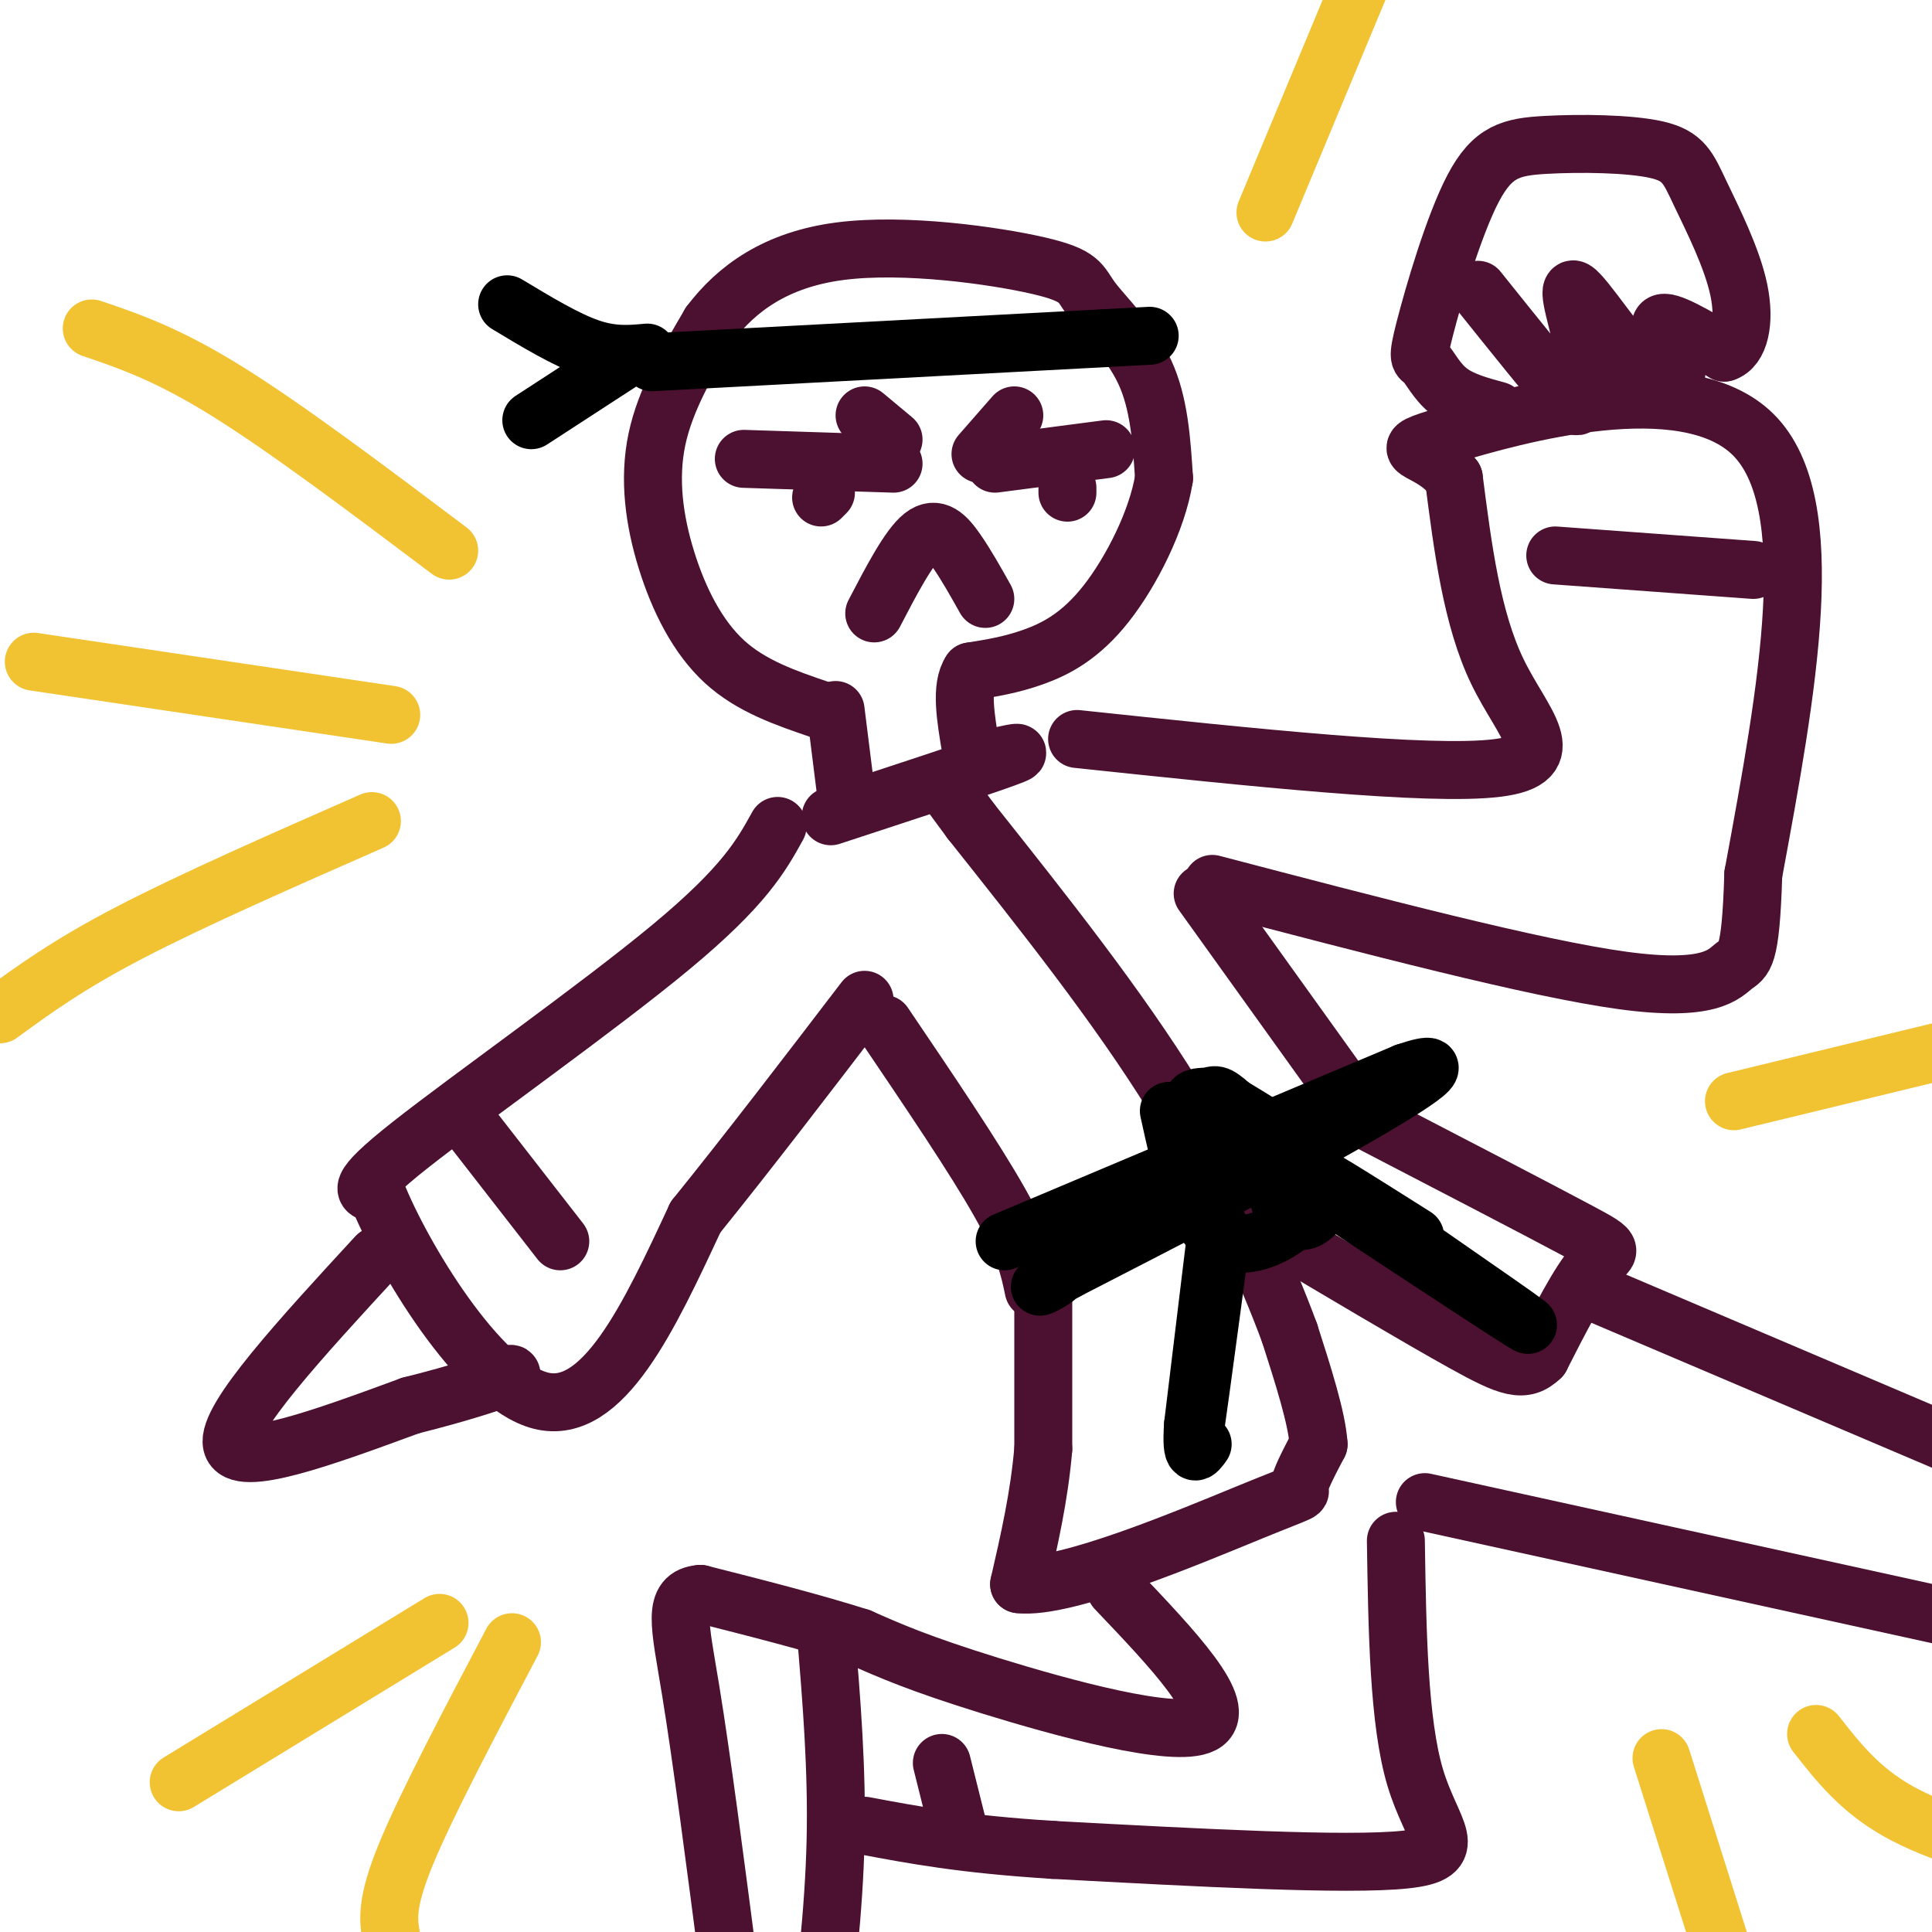 <svg viewBox='0 0 400 400' version='1.1' xmlns='http://www.w3.org/2000/svg' xmlns:xlink='http://www.w3.org/1999/xlink'><g fill='none' stroke='#4c1130' stroke-width='12' stroke-linecap='round' stroke-linejoin='round'><path d='M170,147c-7.220,-2.452 -14.440,-4.905 -20,-10c-5.560,-5.095 -9.458,-12.833 -12,-21c-2.542,-8.167 -3.726,-16.762 -2,-25c1.726,-8.238 6.363,-16.119 11,-24'/><path d='M147,67c5.464,-7.224 13.624,-13.284 27,-15c13.376,-1.716 31.967,0.911 41,3c9.033,2.089 8.509,3.639 11,7c2.491,3.361 7.997,8.532 11,15c3.003,6.468 3.501,14.234 4,22'/><path d='M241,99c-1.357,8.667 -6.750,19.333 -12,26c-5.250,6.667 -10.357,9.333 -15,11c-4.643,1.667 -8.821,2.333 -13,3'/><path d='M201,139c-2.167,3.167 -1.083,9.583 0,16'/><path d='M173,147c0.000,0.000 2.000,16.000 2,16'/><path d='M172,169c15.250,-5.000 30.500,-10.000 36,-12c5.500,-2.000 1.250,-1.000 -3,0'/><path d='M161,171c-3.444,6.222 -6.889,12.444 -22,25c-15.111,12.556 -41.889,31.444 -54,41c-12.111,9.556 -9.556,9.778 -7,10'/><path d='M78,247c5.044,12.800 21.156,39.800 34,43c12.844,3.200 22.422,-17.400 32,-38'/><path d='M144,252c11.167,-13.833 23.083,-29.417 35,-45'/><path d='M223,153c36.533,3.867 73.067,7.733 87,6c13.933,-1.733 5.267,-9.067 0,-20c-5.267,-10.933 -7.133,-25.467 -9,-40'/><path d='M301,99c-5.369,-7.143 -14.292,-5.000 -1,-9c13.292,-4.000 48.798,-14.143 63,0c14.202,14.143 7.101,52.571 0,91'/><path d='M363,181c-0.548,17.964 -1.917,17.375 -4,19c-2.083,1.625 -4.881,5.464 -23,3c-18.119,-2.464 -51.560,-11.232 -85,-20'/><path d='M183,212c9.417,13.917 18.833,27.833 24,37c5.167,9.167 6.083,13.583 7,18'/><path d='M249,185c0.000,0.000 33.000,46.000 33,46'/><path d='M216,269c0.000,0.000 0.000,31.000 0,31'/><path d='M216,300c-0.833,9.833 -2.917,18.917 -5,28'/><path d='M211,328c9.536,1.131 35.875,-10.042 48,-15c12.125,-4.958 10.036,-3.702 10,-5c-0.036,-1.298 1.982,-5.149 4,-9'/><path d='M273,299c-0.333,-5.333 -3.167,-14.167 -6,-23'/><path d='M267,276c-4.400,-11.933 -12.400,-30.267 -24,-49c-11.600,-18.733 -26.800,-37.867 -42,-57'/><path d='M201,170c-7.000,-9.500 -3.500,-4.750 0,0'/><path d='M281,231c18.844,9.778 37.689,19.556 46,24c8.311,4.444 6.089,3.556 3,7c-3.089,3.444 -7.044,11.222 -11,19'/><path d='M319,281c-3.444,3.356 -6.556,2.244 -16,-3c-9.444,-5.244 -25.222,-14.622 -41,-24'/><path d='M331,268c0.000,0.000 94.000,40.000 94,40'/><path d='M295,311c0.000,0.000 132.000,29.000 132,29'/><path d='M289,319c0.289,18.756 0.578,37.511 4,49c3.422,11.489 9.978,15.711 -2,17c-11.978,1.289 -42.489,-0.356 -73,-2'/><path d='M218,383c-18.667,-1.167 -28.833,-3.083 -39,-5'/><path d='M231,329c11.889,12.489 23.778,24.978 18,28c-5.778,3.022 -29.222,-3.422 -44,-8c-14.778,-4.578 -20.889,-7.289 -27,-10'/><path d='M178,339c-10.000,-3.167 -21.500,-6.083 -33,-9'/><path d='M145,330c-5.933,0.467 -4.267,6.133 -2,20c2.267,13.867 5.133,35.933 8,58'/><path d='M171,338c1.167,14.167 2.333,28.333 2,43c-0.333,14.667 -2.167,29.833 -4,45'/><path d='M78,260c-15.583,16.917 -31.167,33.833 -30,39c1.167,5.167 19.083,-1.417 37,-8'/><path d='M85,291c10.333,-2.578 17.667,-5.022 20,-6c2.333,-0.978 -0.333,-0.489 -3,0'/><path d='M306,60c7.340,9.166 14.680,18.332 18,22c3.320,3.668 2.619,1.837 3,0c0.381,-1.837 1.843,-3.679 1,-9c-0.843,-5.321 -3.991,-14.122 -2,-13c1.991,1.122 9.121,12.167 14,17c4.879,4.833 7.506,3.455 7,0c-0.506,-3.455 -4.145,-8.987 -3,-10c1.145,-1.013 7.072,2.494 13,6'/><path d='M357,73c3.116,-0.943 4.404,-6.299 3,-13c-1.404,-6.701 -5.502,-14.747 -8,-20c-2.498,-5.253 -3.397,-7.714 -9,-9c-5.603,-1.286 -15.911,-1.397 -23,-1c-7.089,0.397 -10.960,1.303 -15,9c-4.040,7.697 -8.248,22.187 -10,29c-1.752,6.813 -1.049,5.950 0,7c1.049,1.050 2.442,4.014 5,6c2.558,1.986 6.279,2.993 10,4'/><path d='M154,95c0.000,0.000 31.000,1.000 31,1'/><path d='M206,96c0.000,0.000 23.000,-3.000 23,-3'/><path d='M181,127c3.578,-6.867 7.156,-13.733 10,-16c2.844,-2.267 4.956,0.067 7,3c2.044,2.933 4.022,6.467 6,10'/></g>
<g fill='none' stroke='#000000' stroke-width='12' stroke-linecap='round' stroke-linejoin='round'><path d='M135,75c0.000,0.000 94.000,-5.000 94,-5'/><path d='M229,70c15.667,-0.833 7.833,-0.417 0,0'/><path d='M134,73c-3.583,0.333 -7.167,0.667 -12,-1c-4.833,-1.667 -10.917,-5.333 -17,-9'/><path d='M130,74c0.000,0.000 -20.000,13.000 -20,13'/><path d='M208,257c0.000,0.000 83.000,-35.000 83,-35'/><path d='M291,222c12.022,-4.067 0.578,3.267 -15,12c-15.578,8.733 -35.289,18.867 -55,29'/><path d='M221,263c-9.267,5.089 -4.933,3.311 -3,2c1.933,-1.311 1.467,-2.156 1,-3'/><path d='M242,230c2.689,12.244 5.378,24.489 12,27c6.622,2.511 17.178,-4.711 18,-11c0.822,-6.289 -8.089,-11.644 -17,-17'/><path d='M255,229c-3.380,-3.057 -3.329,-2.201 -5,-2c-1.671,0.201 -5.065,-0.254 -2,4c3.065,4.254 12.590,13.215 17,16c4.410,2.785 3.705,-0.608 3,-4'/><path d='M268,243c0.129,1.448 -1.048,7.069 0,9c1.048,1.931 4.321,0.174 5,-2c0.679,-2.174 -1.234,-4.764 -3,-5c-1.766,-0.236 -3.383,1.882 -5,4'/><path d='M253,255c-3.200,23.956 -6.400,47.911 -6,43c0.400,-4.911 4.400,-38.689 5,-44c0.600,-5.311 -2.200,17.844 -5,41'/><path d='M247,295c-0.500,7.500 0.750,5.750 2,4'/><path d='M276,248c21.711,14.311 43.422,28.622 40,26c-3.422,-2.622 -31.978,-22.178 -40,-28c-8.022,-5.822 4.489,2.089 17,10'/></g>
<g fill='none' stroke='#f1c232' stroke-width='12' stroke-linecap='round' stroke-linejoin='round'><path d='M93,114c-16.833,-12.667 -33.667,-25.333 -46,-33c-12.333,-7.667 -20.167,-10.333 -28,-13'/><path d='M81,148c0.000,0.000 -74.000,-11.000 -74,-11'/><path d='M77,170c-18.583,8.167 -37.167,16.333 -50,23c-12.833,6.667 -19.917,11.833 -27,17'/><path d='M91,336c0.000,0.000 -54.000,33.000 -54,33'/><path d='M106,340c-8.917,16.917 -17.833,33.833 -22,44c-4.167,10.167 -3.583,13.583 -3,17'/><path d='M262,44c0.000,0.000 20.000,-48.000 20,-48'/><path d='M359,228c0.000,0.000 66.000,-16.000 66,-16'/><path d='M344,364c0.000,0.000 18.000,57.000 18,57'/><path d='M376,359c4.500,5.750 9.000,11.500 17,16c8.000,4.500 19.500,7.750 31,11'/></g>
<g fill='none' stroke='#4c1130' stroke-width='12' stroke-linecap='round' stroke-linejoin='round'><path d='M185,91c0.000,0.000 -6.000,-5.000 -6,-5'/><path d='M203,94c0.000,0.000 7.000,-8.000 7,-8'/><path d='M171,102c0.000,0.000 -1.000,1.000 -1,1'/><path d='M221,101c0.000,0.000 0.000,1.000 0,1'/><path d='M322,115c0.000,0.000 41.000,3.000 41,3'/><path d='M95,230c0.000,0.000 21.000,27.000 21,27'/><path d='M195,365c0.000,0.000 3.000,12.000 3,12'/></g>
</svg>